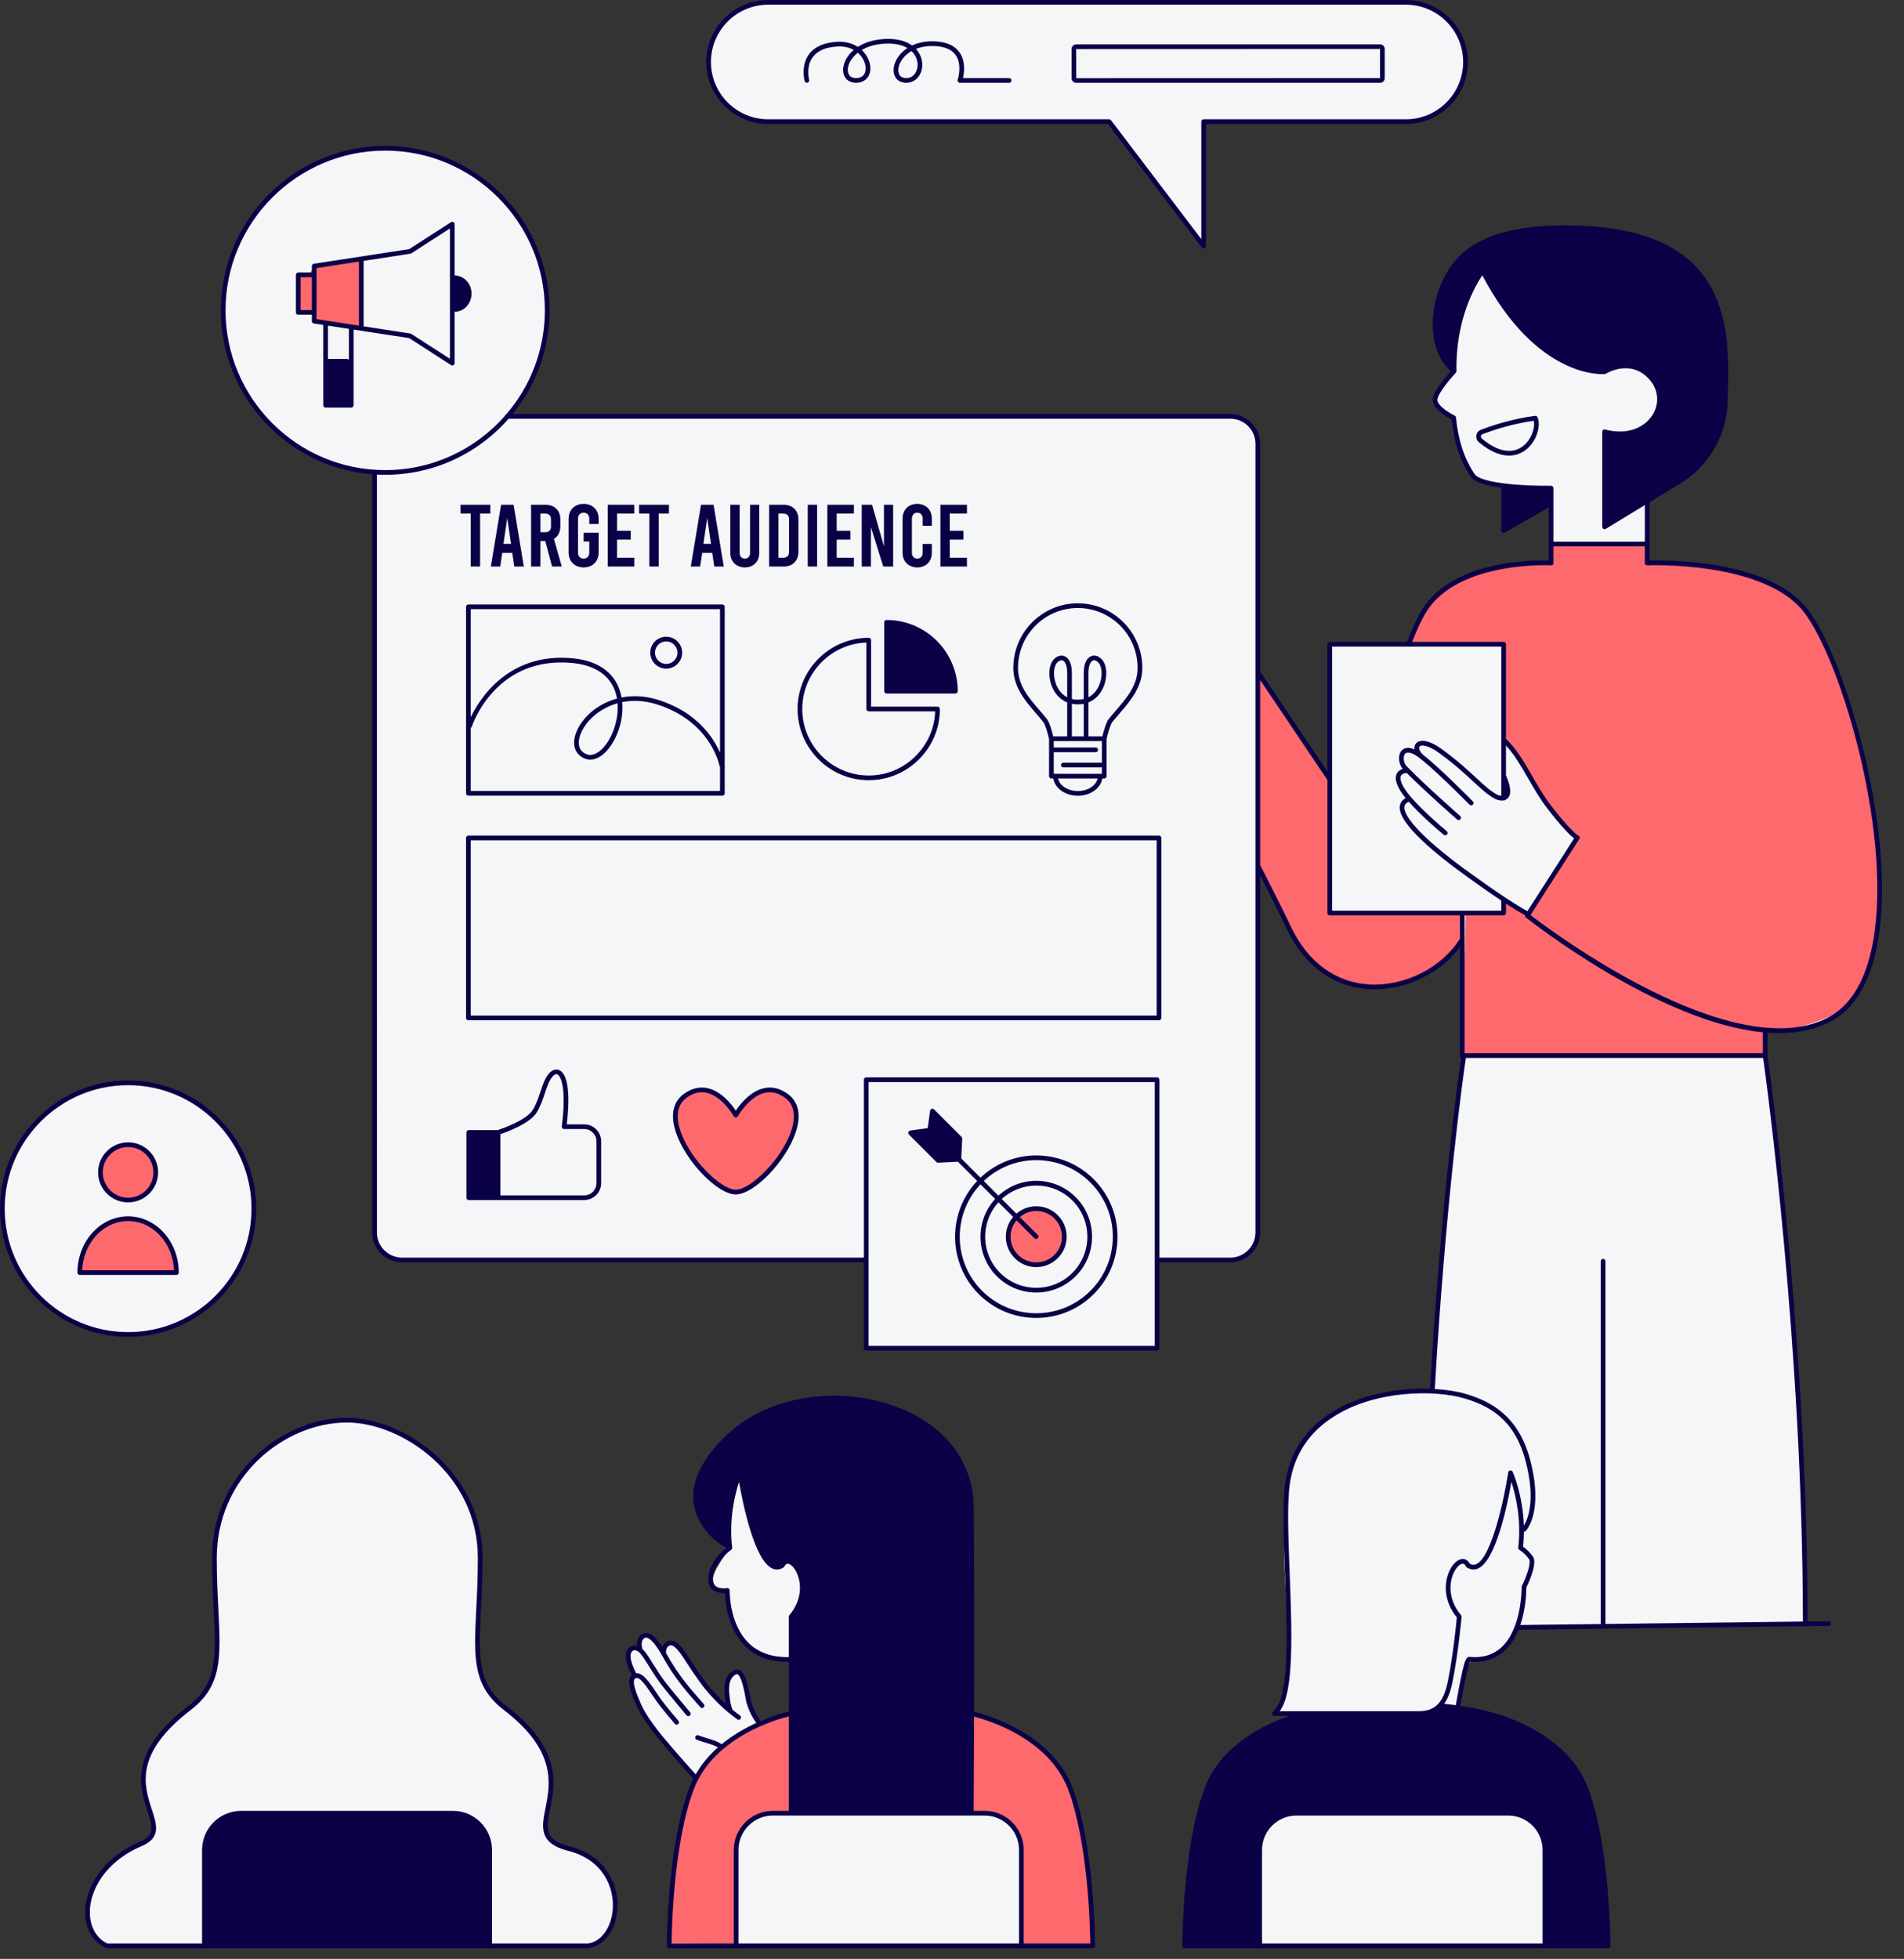 <?xml version="1.0" encoding="UTF-8"?>
<!DOCTYPE svg PUBLIC '-//W3C//DTD SVG 1.0//EN'
          'http://www.w3.org/TR/2001/REC-SVG-20010904/DTD/svg10.dtd'>
<svg height="417.2" preserveAspectRatio="xMidYMid meet" version="1.0" viewBox="0.0 0.0 405.7 417.2" width="405.7" xmlns="http://www.w3.org/2000/svg" xmlns:xlink="http://www.w3.org/1999/xlink" zoomAndPan="magnify"
><rect x="0.0" y="0.0" width="405.7" height="417.2" fill="#333333" stroke="none"/><g id="change1_1"
  ><path d="M399.967,198.232c-0.837,7.254-3.011,13.738-7.591,17.156 c-0.048,0.023-0.092,0.04-0.14,0.063c-0.86,0.714-1.77,1.362-2.788,1.864c-0.505,0.25-1.032,0.452-1.558,0.656 c-3.679,1.678-6.955,1.652-9.354,1.513c-0.056-0.001-0.111,0.001-0.167,0 c-1.513,0.063-2.248-0.113-2.248-0.113v5.446c0,0,8.533,59.137,8.533,120.833l-61.641,0.505 c0.008,0.216,0.013,0.362,0.013,0.362s-2.199,7.797-9.597,7.197c-2.299,3.299-2.699,9.797-2.699,9.797 s18.993,3.399,23.992,12.696c4.998,9.297,7.797,17.794,7.697,38.487h-89.969c0,0-0.4-14.995,3.299-29.79 c3.699-14.795,20.293-19.593,20.293-19.593l-3.599-0.6c0,0,2.599-4.099,2.099-15.395 c-0.5-11.296-1.899-22.892,0.1-34.388c1.974-11.35,14.127-19.029,30.569-18.736 c1.446-20.919,2.909-45.998,7.051-71.433l-0.666-24.125c0,0-5.998,8.797-15.595,7.864 c-9.597-0.933-17.061-17.861-17.061-17.861l4.334-24.765l0.074-14.48v-14.185h0.35l0.006-0.267l16.504,0.004 c0.199-1.135,1.33-6.079,6.094-10.239c1.215-1.143,2.647-2.18,4.342-2.98c0.063-0.033,0.125-0.066,0.189-0.097 c0.013-0.006,0.023-0.013,0.036-0.018c0.006-0.003,0.013-0.005,0.019-0.008c1.868-0.942,3.854-1.647,5.821-2.177 c-1.319,0.404-2.708,0.892-4.17,1.492c4.521-1.734,9.571-2.55,13.166-2.936c-2.505,0.166-5.721,0.562-8.996,1.444 c5.642-1.728,9.886-1.837,12.098-1.71c1.053-0.065,1.688-0.077,1.688-0.077v-2.463v-9.775l-10.11,5.198v-9.019 c-1.934-0.258-3.771-0.66-5.101-1.295c-0.703-0.296-1.236-0.642-1.509-1.052c-3.014-3.402-4.456-9.235-4.367-12.443 c-0.001-0.001-0.003-0.002-0.004-0.002c-0.666-0.354-2.176-1.228-3.027-2.255 c-0.515-0.541-0.781-1.064-0.593-1.567c0.305-1.944,4.057-5.926,4.057-5.926 c-6.436-5.351-4.634-17.884,1.341-24.015c5.096-5.229,14.924-7.3,28.28-6.286 c31.601,2.398,28.167,25.663,28.167,37.523c0,11.86-16.655,20.738-16.655,20.738v9.786v2.722 c0,0,4.244,0.097,9.639,0.745c4.254,0.417,9.319,1.268,13.916,2.968c1.279,0.458,2.478,0.969,3.546,1.545 c0.012,0.007,0.023,0.014,0.036,0.021c0.076,0.039,0.154,0.076,0.229,0.116c0.379,0.198,0.747,0.405,1.108,0.619 c0.148,0.088,0.29,0.181,0.435,0.272c0.149,0.093,0.302,0.183,0.447,0.279c0.021,0.014,0.041,0.031,0.061,0.045 c1.645,1.081,3.109,2.341,4.282,3.825c0.278,0.352,0.562,0.757,0.846,1.171c1.981,2.665,3.593,5.999,5.24,10.373 c1.611,3.995,3.163,8.606,4.541,13.562c0.02,0.063,0.038,0.119,0.058,0.182c1.695,5.349,3.029,11.744,3.877,18.331 C400.507,182.22,400.93,190.853,399.967,198.232z M262.148,268.344c3.239,0,5.865-2.626,5.865-5.865V94.537 c0-3.239-2.626-5.865-5.865-5.865H108.184c5.238-6.053,8.414-13.939,8.414-22.572 c0-19.066-15.456-34.521-34.521-34.521S47.556,47.035,47.556,66.1c0,18.303,14.247,33.271,32.255,34.439v161.94 c0,3.239,2.626,5.865,5.865,5.865h98.899v18.794h61.979v-18.794h0.1H262.148z M163.69,25.907h72.644l20.146,26.511 V25.907h43.081c6.987,0,12.703-5.717,12.703-12.704s-5.716-12.703-12.703-12.703H163.69 c-6.987,0-12.703,5.716-12.703,12.703S156.703,25.907,163.69,25.907z M207.217,365.41c0,0-0.3-21.642-0.3-28.19 s-5.085-16.006-11.683-23.603c-6.598-7.597-3.853-11.792-21.447-6.894c-17.594,4.898-25.2,9.304-25.2,14.052 c0,4.748,6.648,9.447,6.648,9.447s-3.599,4.498-3.399,6.548c0.2,2.049,3.249,2.299,3.249,2.299 s-0.15,2.549,1.2,7.148c3.449,8.097,12.296,7.497,12.296,7.497l0.2,11.596c0,0-2.496-0.779-7.812,1.763 l0.433-0.64c-0.089-0.128-0.165-0.255-0.247-0.382c-0.794-1.24-1.369-2.986-1.797-4.544 c-0.533-2.859-1.296-6.302-2.919-5.271c-0.068,0.043-0.112,0.1-0.174,0.146c-0.015,0.006-0.026,0.005-0.041,0.012 c-0.287,0.125-0.533,0.417-0.737,0.818c-0.5,0.785-0.639,1.721-0.632,2.586c-0.142,1.641,0.067,3.437,0.702,4.357 c-0.045-0.006-0.102-0.037-0.152-0.052l-2.065-1.744c0.558,0.549,1.153,1.094,1.782,1.633 c-0.648-0.344-1.568-1.206-2.571-2.299l0.789,0.666c-1.095-1.076-2.063-2.159-2.903-3.196 c0,0-1.735-2.201-4.045-5.826c-1.497-2.349-2.709-3.837-3.929-3.328c-1.103-0.05-1.414,1.541-1.414,1.541 s-0.887-1.942-2.378-2.89c-0.021-0.015-0.043-0.03-0.064-0.044c-0.136-0.083-0.278-0.147-0.424-0.21 c-0.05-0.019-0.1-0.045-0.149-0.059c-0.105-0.039-0.202-0.096-0.311-0.123c-2.064-0.516-1.708,2.958-1.708,2.958 s-0.242-0.951-1.45-0.214c-1.677,0.906-0.57,4.138,0.73,5.974c-0.668,0.28-0.912,0.965-0.559,2.438 c0.32,4.893,7.179,12.047,7.179,12.047l6.154,7.338c-5.954,12.775-5.279,35.53-5.279,35.53h13.995l0.866-0.022 v0.156h47.937l12.842,0.067c0,0,2.932,0,14.428,0c0.2-20.693-3.249-32.938-9.097-40.136 C217.913,367.16,207.217,365.41,207.217,365.41z M119.397,393.101c-1.2-1-3.699-0.9-2.899-6.298 c0.8-5.398,2.799-9.797-1.5-15.395c-4.298-5.598-12.896-9.797-13.195-18.893 c-0.3-9.097,1-16.794,0.6-22.192c-0.4-5.398-1.599-15.895-14.895-23.492 c-13.295-7.597-24.292-3.199-31.889,2.899s-10.496,14.995-9.997,26.991c0.5,11.996,2.599,19.693-4.698,26.091 c-7.297,6.398-11.596,11.296-9.997,19.093c1.599,7.797,3.299,7.797-0.4,10.496 c-3.699,2.699-11.596,5.398-11.496,15.095c0.1,9.697,8.297,6.698,8.297,6.698l16.228,0.196v0.038h60.779h21.659 c0,0,5.098-0.333,5.098-10.03C131.093,394.7,120.597,394.1,119.397,393.101z M54.091,257.414 c0-14.799-11.997-26.796-26.796-26.796S0.5,242.615,0.5,257.414c0,14.799,11.997,26.796,26.796,26.796 C42.095,284.21,54.091,272.213,54.091,257.414z" fill="#F5F6F7"
  /></g
  ><g id="change2_1"
  ><path d="M350.817,115.547l-20.143,0.35l-0.141,4c0,0-7.229-1.458-18.213,3.106 c-10.983,4.565-12.152,14.204-12.152,14.204h20.219c0,0,0,11.269,0,20.342c2.819,1.879,8.049,11.965,9.973,14.67 s5.744,6.176,5.744,6.176l-10.446,16.593l-5.272-3.832v3.496l-8.067-0.195l-0.741,30.363h64.541v-5.446 c0,0,5.12,1.234,16.254-3.983c13.37-9.98,6.247-46.075,5.169-51.251c-1.079-5.176-7.165-31.409-17.211-38.066 s-29.356-6.175-29.356-6.175L350.817,115.547z M311.58,194.455l-0.599,6.529c0,0-5.649,7.815-15.145,8.88 c-10.359,1.161-17.794-1.999-27.39-24.891c-0.146-0.289-0.288-0.565-0.433-0.852v-40.451l0.267-0.083 l15.072,22.925v27.943L311.58,194.455L311.58,194.455z M167.633,233.447c-6.055-4.542-10.849,4.037-10.849,4.037 s-4.794-8.578-10.849-4.037c-6.887,5.165,5.551,20.437,10.849,20.437 C162.083,253.884,174.521,238.613,167.633,233.447z M220.801,257.011c-1.633,0-3.266,0.621-4.509,1.865 c-2.486,2.486-2.486,6.532,0,9.018c1.205,1.204,2.806,1.868,4.509,1.868c1.703,0,3.304-0.663,4.508-1.868 c1.205-1.205,1.868-2.806,1.868-4.509c0-1.704-0.663-3.305-1.867-4.51 C224.068,257.632,222.435,257.011,220.801,257.011z M21.402,249.688c0-3.255,2.639-5.894,5.894-5.894 s5.894,2.639,5.894,5.894s-2.639,5.894-5.894,5.894S21.402,252.943,21.402,249.688z M17.003,271.034 c0-6.342,4.608-11.484,10.293-11.484s10.293,5.141,10.293,11.484H17.003z M77.145,54.951v15.062L67.015,68.013 l-0.267-1.599l-3.066-0.133l0.267-7.997h1.866l1.599-1.866L77.145,54.951z M69.415,77.21h4.932v8.53h-4.932V77.21 z M168.38,364.91l0.642,21.181c0,0-10.128-0.596-11.915,5.447c-0.866,2.266-0.323,22.489-0.323,22.489l-13.995-0.133 c0,0,0.533-10.996,1.466-19.727S147.521,370.042,168.38,364.91z M231.159,394.167 c0.933,8.73,1.7,20.326,1.7,20.326l-15.07-0.061c0,0,0.305-17.32,0.042-19.732 c-0.382-3.502-1.632-5.894-3.701-7.247c-2.944-1.925-7.495-1.277-7.495-1.277l0.4-21.266 C227.893,370.042,230.226,385.437,231.159,394.167z" fill="#FE696E"
  /></g
  ><g id="change3_1"
  ><path d="M385.069,129.631c-8.271-10.459-29.875-10.351-33.593-10.252v-12.38 c0-0.01-0.005-0.019-0.006-0.029l6.501-3.95c5.899-3.585,9.697-9.838,10.16-16.759 c0-0.995,0.024-2.071,0.05-3.208c0.275-12.186,0.735-32.581-28.678-34.813c-13.645-1.038-23.564,1.19-28.677,6.436 c-3.642,3.737-5.806,9.756-5.514,15.334c0.2,3.83,1.518,6.952,3.815,9.068 c-0.992,1.094-3.563,4.07-3.836,5.81c-0.315,2.015,2.959,3.87,3.978,4.394c0.498,4.844,1.838,8.846,4.092,12.227 c0.82,1.23,3.507,1.946,6.526,2.365v9.123c0,0.178,0.095,0.343,0.249,0.433c0.078,0.045,0.164,0.067,0.251,0.067 c0.086,0,0.172-0.022,0.249-0.066l9.36-5.369v7.685c-0.009,0.038-0.023,0.075-0.023,0.116s0.014,0.078,0.023,0.116 v3.396c-3.349-0.096-20.308-0.054-26.859,10.298c-1.059,1.674-2.174,4.044-3.313,7.034H283.351 c-0.276,0-0.5,0.224-0.5,0.5v27.133l-14.157-21.033c-0.045-0.067-0.114-0.102-0.182-0.14V94.537 c0-3.51-2.856-6.365-6.364-6.365H109.242c4.907-6.028,7.856-13.711,7.856-22.072 c0-19.311-15.71-35.021-35.022-35.021c-19.311,0-35.021,15.71-35.021,35.021c0,18.379,14.234,33.486,32.255,34.902 v161.477c0,3.509,2.855,6.364,6.365,6.364h98.399v18.294c0,0.276,0.224,0.5,0.5,0.5h61.978c0.276,0,0.5-0.224,0.5-0.5 v-18.294h15.095c3.509,0,6.364-2.856,6.364-6.364v-76.043c2.211,4.316,4.13,8.171,5.714,11.481 c3.759,7.853,10.031,12.383,17.662,12.757c0.334,0.017,0.669,0.024,1.005,0.024c7.031,0,14.177-3.565,18.188-9.008 v23.127c0,0.188,0.107,0.345,0.26,0.43c-0.566,3.848-4.274,30.056-6.618,70.523 c-6.563-0.22-14.768,1.052-21.139,5.133c-5.54,3.549-8.815,8.579-9.735,14.952 c-0.621,4.306-0.344,11.546-0.05,19.211c0.467,12.188,0.996,26.004-2.201,29.083 c-0.087,0.084-0.131,0.193-0.143,0.304c-0.248,0.029-0.444,0.232-0.444,0.489c0,0.276,0.224,0.5,0.5,0.5h3.241 c-5.053,1.733-14.508,6.094-18.003,15.216c-4.775,12.472-4.831,33.556-4.831,33.768c0,0.276,0.224,0.5,0.5,0.5 h15.994h0.267h57.713h2.8h13.462c0.276,0,0.5-0.224,0.5-0.5c0-0.212-0.056-21.296-4.832-33.768 c-4.84-12.638-21.127-16.139-21.267-16.167c-2.05-0.533-4.136-0.913-5.871-1.177l0.062-0.347 c0.596-3.278,1.482-8.159,1.993-9.075c2.938,0.249,5.426-0.527,7.367-2.32c1.336-1.233,2.28-2.822,2.956-4.473 l66.08-0.817c0.276-0.004,0.497-0.231,0.494-0.506c-0.005-0.277-0.223-0.494-0.506-0.494l-4.477,0.055 c-0.029-60.454-8.324-119.094-8.533-120.558v-4.843c0.811,0.057,1.616,0.093,2.409,0.093 c3.822-0.001,7.43-0.681,10.639-2.267c4.95-2.446,8.328-7.544,10.041-15.152 C404.933,179.413,393.241,139.967,385.069,129.631z M314.194,100.955c-2.203-3.304-3.497-7.244-3.955-12.043 c-0.017-0.174-0.124-0.327-0.281-0.403c-1.517-0.731-3.856-2.318-3.677-3.465c0.23-1.468,2.911-4.582,3.926-5.659 c0.088-0.092,0.141-0.217,0.138-0.354c-0.225-11.011,4.056-18.266,5.504-20.396 c11.622,22.024,25.513,21.085,26.099,21.031c0.078-0.007,0.152-0.031,0.219-0.072 c0.227-0.14,5.57-3.345,9.525,1.51c1.73,2.123,1.883,5,0.39,7.327c-1.506,2.345-4.935,4.38-10.051,3.052 c-0.151-0.04-0.31-0.007-0.432,0.088c-0.123,0.095-0.194,0.241-0.194,0.396v20.233 c0,0.181,0.098,0.347,0.255,0.435c0.157,0.089,0.35,0.085,0.505-0.008l8.312-5.051v7.789h-19.479v-11.41 c0-0.134-0.054-0.262-0.148-0.356c-0.094-0.092-0.22-0.144-0.352-0.144c-0.002,0-0.004,0-0.007,0 C324.651,103.534,315.509,102.928,314.194,100.955z M283.851,137.707h36.037v31.776 c-0.3-0.018-0.617-0.111-0.844-0.228c-1.416-0.732-2.68-1.901-4.429-3.519c-1.795-1.661-4.027-3.727-7.348-6.155 c-3.109-2.275-4.97-2.047-5.618-1.162c-0.228,0.311-0.315,0.726-0.24,1.19 c-1.538-0.682-2.368-0.186-2.765,0.259c-0.83,0.932-0.684,2.811,0.265,3.896 c-0.432,0.128-0.942,0.387-1.248,0.919c-0.479,0.832-0.283,2.013,0.584,3.51c0.316,0.545,0.758,1.147,1.267,1.771 c-0.944,0.532-1.211,1.277-1.257,1.826c-0.304,3.648,7.822,10.267,14.692,15.178 c2.37,1.694,4.697,3.339,6.939,4.83v2.159h-36.037L283.851,137.707L283.851,137.707z M325.45,194.07 c-1.504-0.848-3.08-1.832-4.707-2.907c-0.047-0.047-0.103-0.084-0.165-0.109c-2.271-1.506-4.636-3.177-7.046-4.9 c-9.142-6.533-14.479-11.872-14.278-14.281c0.025-0.306,0.144-0.753,0.875-1.11 c0.015-0.007,0.024-0.021,0.038-0.029c2.867,3.258,7.23,6.866,7.464,7.059c0.093,0.077,0.205,0.114,0.317,0.114 c0.144,0,0.287-0.062,0.386-0.182c0.176-0.213,0.145-0.528-0.068-0.704c-0.071-0.059-7.19-5.94-9.153-9.328 c-0.654-1.129-0.862-2.019-0.585-2.506c0.304-0.533,1.15-0.548,1.156-0.548c0.022,0,0.04-0.01,0.061-0.012 c4.465,4.453,10.664,9.851,10.73,9.908c0.095,0.082,0.212,0.123,0.328,0.123c0.14,0,0.278-0.058,0.377-0.172 c0.182-0.208,0.159-0.524-0.049-0.706c-0.069-0.06-6.953-6.053-11.409-10.594 c-0.659-0.672-0.834-2.084-0.328-2.652c0.488-0.549,1.649-0.204,3.107,0.923c0.178,0.171,0.377,0.341,0.603,0.507 c0.023,0.017,0.05,0.022,0.074,0.035c3.734,3.069,9.874,9.307,9.94,9.374c0.194,0.198,0.511,0.198,0.707,0.006 c0.197-0.193,0.199-0.51,0.006-0.707c-0.284-0.289-6.976-7.088-10.654-9.957 c-0.779-0.754-0.917-1.433-0.719-1.703c0.338-0.462,1.871-0.342,4.223,1.377c3.272,2.395,5.482,4.439,7.258,6.082 c1.739,1.609,3.113,2.88,4.649,3.674c0.335,0.173,0.863,0.352,1.403,0.352c0.1,0,0.2-0.008,0.3-0.021 c0.033,0.007,0.064,0.02,0.099,0.02c0.139,0,0.264-0.056,0.354-0.147c0.168-0.07,0.33-0.161,0.475-0.296 c0.855-0.794,0.758-2.379-0.297-4.845c-0.008-0.018-0.023-0.03-0.032-0.047v-6.396 c1.825,1.98,3.254,4.458,4.755,7.064c1.185,2.058,2.411,4.185,3.883,6.123c3.304,4.352,5.163,6.046,5.874,6.615 L325.45,194.07z M48.056,66.1c0-18.759,15.262-34.021,34.021-34.021s34.022,15.262,34.022,34.021 c0,8.433-3.091,16.154-8.191,22.105c-0.164,0.057-0.282,0.195-0.319,0.368c-6.239,7.074-15.36,11.549-25.511,11.549 C63.317,100.122,48.056,84.859,48.056,66.1z M246.053,286.638h-60.978V230.457h60.978V286.638z M267.512,262.479 c0,2.958-2.406,5.364-5.364,5.364h-15.095V229.957c0-0.276-0.224-0.5-0.5-0.5h-61.978c-0.276,0-0.5,0.224-0.5,0.5v37.887 H85.676c-2.958,0-5.365-2.406-5.365-5.364V101.077c0.585,0.029,1.173,0.045,1.766,0.045 c10.479,0,19.891-4.632,26.314-11.949H262.148c2.958,0,5.364,2.407,5.364,5.365L267.512,262.479L267.512,262.479z M291.937,209.676c-7.247-0.354-13.217-4.684-16.809-12.19c-1.798-3.754-4.023-8.208-6.616-13.236v-39.421 l14.339,21.303v28.323c0,0.276,0.224,0.5,0.5,0.5h27.73v4.957C307.309,206.033,299.449,210.033,291.937,209.676z M274.798,335.029c-0.292-7.619-0.568-14.815,0.041-19.03c0.876-6.072,4-10.868,9.284-14.253 c8.977-5.748,21.698-5.76,27.865-3.933c5.112,1.515,10.661,4.273,13.054,13.244 c2.273,8.521,0.452,12.597-0.347,13.865c-0.207-6.489-2.268-11.222-2.375-11.464 c-0.09-0.202-0.295-0.322-0.523-0.292c-0.221,0.029-0.395,0.2-0.428,0.42 c-0.745,4.924-3.424,18.035-6.828,19.555c-0.454,0.202-0.888,0.172-1.357-0.102 c-0.46-0.87-1.126-1.006-1.494-1.007c-0.001,0-0.003,0-0.004,0c-1.027,0-2.116,0.966-2.844,2.522 c-1.151,2.464-1.329,6.346,1.575,9.924c-0.12,1.276-0.809,8.276-1.94,13.733 c-0.919,4.428-2.698,6.233-6.143,6.233h-29.666C275.772,360.468,275.278,347.546,274.798,335.029z M326.392,413.927 h-57.48V393.999c0-4.041,3.288-7.329,7.33-7.329h45.119c4.042,0,7.33,3.288,7.33,7.329v19.928L326.392,413.927 L326.392,413.927z M319.927,350.841c-1.767,1.628-4.054,2.31-6.79,2.039c-0.909-0.099-1.31,1.292-2.874,9.91 l-0.07,0.381c-1.068-0.147-1.929-0.243-2.476-0.298c0.777-1.105,1.347-2.579,1.738-4.46 c1.256-6.055,1.97-13.972,1.977-14.052c0.012-0.132-0.029-0.264-0.115-0.365 c-2.74-3.263-2.607-6.798-1.568-9.02c0.625-1.337,1.441-1.945,1.938-1.945h0.001c0.264,0,0.485,0.19,0.658,0.565 c0.039,0.085,0.102,0.157,0.18,0.209c0.788,0.519,1.626,0.606,2.424,0.248c3.801-1.696,6.249-13.587,7.1-18.438 c0.856,2.634,2.182,7.95,1.451,13.979c-0.024,0.197,0.071,0.391,0.242,0.491 c1.026,0.605,2.011,1.841,2.116,2.077c0.38,1.015-0.767,3.973-1.579,5.599c-0.036,0.072-0.055,0.152-0.053,0.233 C324.228,338.083,324.345,346.766,319.927,350.841z M342.03,345.872c0.034-0.067,0.057-0.141,0.057-0.222v-77.04 c0-0.276-0.224-0.5-0.5-0.5s-0.5,0.224-0.5,0.5v77.04c0,0.085,0.027,0.162,0.065,0.232l-17.212,0.213 c1.235-3.611,1.291-7.253,1.287-7.995c0.397-0.81,2.188-4.631,1.566-6.288c-0.165-0.44-1.193-1.68-2.265-2.409 c0.121-1.091,0.178-2.155,0.186-3.182c0.133,0.003,0.266-0.044,0.367-0.146c0.161-0.163,3.904-4.113,0.928-15.275 c-2.535-9.504-8.673-12.444-13.737-13.945c-1.744-0.517-4.008-0.882-6.551-1.03 c2.358-40.687,6.094-66.942,6.62-70.507h63.346c0.761,5.441,8.441,61.901,8.467,120.034L342.03,345.872z M375.622,224.317h-63.541v-29.362h8.308c0.276,0,0.5-0.224,0.5-0.5v-1.998c1.398,0.91,2.755,1.741,4.064,2.48 c-0.024,0.171,0.037,0.349,0.18,0.462c1.4,1.107,28.525,22.336,50.489,24.448V224.317z M398.735,202.392 c-1.644,7.3-4.843,12.17-9.509,14.476c-20.432,10.1-58.986-18.803-63.115-21.975l10.415-16.228 c0.149-0.232,0.082-0.541-0.15-0.691c-0.063-0.041-0.132-0.062-0.202-0.072c-0.424-0.317-2.263-1.828-5.851-6.555 c-1.434-1.888-2.644-3.987-3.812-6.018c-1.722-2.988-3.354-5.809-5.622-7.986v-20.136c0-0.276-0.224-0.5-0.5-0.5 h-19.492c1.067-2.758,2.105-4.947,3.087-6.498c6.814-10.768,26.325-9.825,26.523-9.813 c0.284,0.024,0.512-0.196,0.526-0.472c0.004-0.074-0.01-0.143-0.035-0.208v-3.352h19.479v3.533 c0,0.004,0.002,0.008,0.003,0.012c0,0.003-0.002,0.006-0.002,0.01c0.011,0.253,0.174,0.451,0.452,0.468 c0.016,0.002,0.031,0.01,0.048,0.01c0.004,0,0.007-0.002,0.01-0.002c0.004-0,0.008,0.002,0.012,0.002 c0.243-0.01,24.732-0.961,33.285,9.855C392.357,140.461,403.9,179.447,398.735,202.392z M327.086,88.567 c-4.879,0.617-9.327,2.12-11.544,2.961c-0.515,0.195-0.877,0.638-0.969,1.184 c-0.094,0.556,0.108,1.103,0.539,1.464c2.586,2.166,4.732,2.858,6.422,2.858c1.601,0,2.79-0.622,3.551-1.202 c2.385-1.817,3.312-5.243,2.519-6.979C327.513,88.656,327.3,88.542,327.086,88.567z M324.479,95.039 c-2.29,1.743-5.389,1.166-8.724-1.628c-0.156-0.131-0.23-0.33-0.195-0.531c0.016-0.092,0.079-0.318,0.338-0.416 c2.113-0.802,6.293-2.217,10.91-2.851C327.127,90.976,326.392,93.581,324.479,95.039z M163.69,26.407h72.395 l19.996,26.314c0.097,0.127,0.245,0.197,0.398,0.197c0.054,0,0.107-0.008,0.159-0.026 c0.204-0.068,0.341-0.259,0.341-0.474V26.407h42.581c7.28,0,13.203-5.923,13.203-13.203S306.841,0,299.561,0 H163.69c-7.28,0-13.204,5.923-13.204,13.204S156.41,26.407,163.69,26.407z M163.69,1H299.561 c6.729,0,12.203,5.475,12.203,12.204s-5.475,12.203-12.203,12.203H256.48c-0.276,0-0.5,0.224-0.5,0.5V50.934 l-19.248-25.33c-0.095-0.124-0.242-0.197-0.398-0.197H163.69c-6.729,0-12.204-5.474-12.204-12.203S156.961,1,163.69,1 z M172.034,17.62c0.27-0.06,0.44-0.327,0.38-0.597c-0.2-0.896-0.519-3.169,0.811-4.918 c1.018-1.337,2.792-2.079,5.272-2.205c1.464-0.071,2.583,0.266,3.413,0.733c-0.7,0.592-1.268,1.284-1.677,2.062 c-0.727,1.384-0.785,2.8-0.154,3.788c0.505,0.793,1.387,1.194,2.496,1.147c1.165-0.057,2.066-0.595,2.538-1.514 c0.608-1.185,0.404-2.876-0.519-4.306c-0.279-0.432-0.604-0.82-0.968-1.161c1.177-0.698,2.837-1.274,5.141-1.356 c2.142-0.08,3.598,0.361,4.578,0.938c-0.822,0.533-1.516,1.205-2.044,2.002c-0.935,1.411-1.157,2.975-0.58,4.083 c0.428,0.823,1.244,1.292,2.296,1.319c0.031,0.001,0.062,0.001,0.093,0.001c1.191,0,2.224-0.603,2.845-1.664 c0.802-1.372,0.751-3.211-0.13-4.686c-0.157-0.262-0.37-0.563-0.656-0.871c1.27-0.501,2.769-0.712,4.389-0.582 c1.977,0.157,3.37,0.826,4.139,1.99c1.376,2.08,0.381,5.123,0.371,5.153c-0.051,0.152-0.025,0.32,0.068,0.451 c0.094,0.13,0.245,0.208,0.406,0.208h10.479c0.276,0,0.5-0.224,0.5-0.5s-0.224-0.5-0.5-0.5h-9.826 c0.256-1.133,0.569-3.496-0.659-5.359c-0.948-1.437-2.596-2.258-4.898-2.441c-1.969-0.156-3.79,0.148-5.299,0.848 c-1.123-0.812-2.891-1.493-5.606-1.39c-2.317,0.082-4.369,0.683-5.947,1.695c-1.201-0.785-2.696-1.17-4.339-1.087 c-2.788,0.141-4.812,1.015-6.017,2.598c-1.585,2.082-1.222,4.707-0.993,5.74 C171.498,17.51,171.771,17.679,172.034,17.62z M194.967,11.799c0.697,1.167,0.746,2.607,0.125,3.669 c-0.454,0.776-1.199,1.195-2.048,1.168c-0.683-0.018-1.179-0.288-1.435-0.781 c-0.403-0.774-0.196-1.978,0.526-3.069c0.518-0.782,1.226-1.425,2.078-1.912 C194.561,11.197,194.802,11.523,194.967,11.799z M182.772,11.236c0.481,0.413,0.799,0.832,0.983,1.117 c0.734,1.136,0.918,2.434,0.47,3.307c-0.307,0.596-0.893,0.933-1.697,0.972c-0.735,0.037-1.295-0.2-1.605-0.685 c-0.429-0.671-0.353-1.738,0.196-2.785C181.322,12.776,181.812,11.996,182.772,11.236z M229.308,17.637h64.768 c0.54,0,0.98-0.44,0.98-0.98V10.436c0-0.54-0.44-0.98-0.98-0.98h-64.768c-0.54,0-0.98,0.44-0.98,0.98 v6.221C228.329,17.197,228.768,17.637,229.308,17.637z M294.055,10.436v6.201l-64.727,0.021l-0.021-6.201 L294.055,10.436z M87.194,72.01L96.101,77.75c0.083,0.053,0.177,0.08,0.271,0.08c0.082,0,0.165-0.02,0.239-0.061 c0.161-0.087,0.261-0.256,0.261-0.439V66.4c1.984-0,3.599-1.734,3.599-3.866s-1.615-3.865-3.599-3.865 V47.74c0-0.183-0.1-0.352-0.261-0.439c-0.161-0.088-0.356-0.08-0.51,0.019L87.194,53.06L66.873,56.176 c-0.244,0.037-0.424,0.247-0.424,0.494v1.366h-2.899c-0.276,0-0.5,0.224-0.5,0.5v7.998c0,0.276,0.224,0.5,0.5,0.5 h2.899v1.366c0,0.247,0.18,0.457,0.424,0.494l2.008,0.308v17.105c0,0.276,0.224,0.5,0.5,0.5h5.465 c0.276,0,0.5-0.224,0.5-0.5V70.193L87.194,72.01z M87.451,54.032c0.07-0.011,0.136-0.036,0.195-0.074l8.226-5.302 v10.567v6.622v10.567l-8.226-5.301c-0.059-0.038-0.126-0.063-0.195-0.074l-9.972-1.529V55.562L87.451,54.032z M64.05,66.034v-6.998h2.399v6.998H64.05z M67.449,66.698c0.018-0.052,0.033-0.106,0.033-0.165 s-0.015-0.113-0.033-0.165v-7.668c0.018-0.052,0.033-0.106,0.033-0.165s-0.015-0.113-0.033-0.165v-1.272 l9.03-1.385V69.355l-9.03-1.385V66.698z M74.346,70.04v6.619c-0.091-0.127-0.232-0.215-0.4-0.215h-4.065v-7.088 M121.32,393.216c-5.418-1.375-4.928-3.827-4.118-7.891c1.085-5.439,2.57-12.888-9.251-21.944 c-6.265-4.801-5.986-10.365-5.481-20.468c0.162-3.229,0.345-6.892,0.345-11.125 c0-18.477-16.814-29.823-28.87-29.823c-13.888,0-28.757,11.983-28.757,29.823c0,4.233,0.183,7.894,0.345,11.124 c0.505,10.104,0.784,15.668-5.481,20.469c-12.754,9.771-10.287,17.304-8.654,22.287 c1.059,3.232,1.698,5.184-1.567,6.573c-8.52,3.625-11.623,10.264-11.693,14.847c-0.054,3.579,1.597,6.492,4.415,7.793 c0.065,0.03,0.137,0.046,0.209,0.046h20.793h60.779c0.02,0,0.037-0.009,0.056-0.011 c0.019,0.002,0.036,0.011,0.056,0.011l20.855-0.004c3.407-0.421,5.985-3.867,6.269-8.379 C131.877,401.674,129.376,395.26,121.32,393.216z M130.574,406.481c-0.253,4.024-2.471,7.088-5.332,7.445h-20.405 V393.999c0-4.593-3.737-8.329-8.33-8.329H51.387c-4.593,0-8.33,3.736-8.33,8.329v19.928H22.876 c-2.389-1.153-3.783-3.694-3.736-6.824c0.065-4.283,3.006-10.504,11.085-13.941 c4.109-1.749,3.19-4.555,2.126-7.804c-1.637-4.998-3.879-11.842,8.312-21.184 c6.682-5.119,6.377-11.214,5.871-21.311c-0.161-3.218-0.344-6.866-0.344-11.074 c0-17.241,14.352-28.823,27.757-28.823c11.637,0,27.87,10.966,27.87,28.823c0,4.209-0.183,7.856-0.344,11.075 c-0.506,10.097-0.811,16.191,5.871,21.311c11.327,8.679,9.912,15.775,8.878,20.956 c-0.797,3.996-1.485,7.447,4.853,9.055C128.537,396.079,130.856,401.992,130.574,406.481z M207.56,364.571 c0.039-13.764,0.048-31.339-0.093-43.717c-0.103-9.145-5.616-16.694-15.123-20.712 c-12.722-5.377-28.468-3.095-37.437,5.427c-5.351,5.083-7.737,10.004-7.094,14.624 c0.734,5.267,5.152,8.484,6.83,9.53c-2.665,2.193-4.173,5.258-3.608,7.519c0.435,1.745,2.212,2.104,3.452,2.037 c0.044,1.83,0.498,7.554,4.286,11.312c2.314,2.296,5.46,3.418,9.308,3.332v10.594 c-0.573,0.131-3.078,0.748-6.233,2.122c0.071-0.156,0.069-0.342-0.037-0.493 c-1.315-1.879-1.797-3.842-1.798-3.842l-0.04-0.218c-0.604-3.299-1.168-5.867-2.453-6.428 c-0.298-0.131-0.776-0.21-1.351,0.155c-2.151,1.366-1.87,4.04-1.719,5.476l0.034,0.341 c0.044,0.479,0.115,0.911,0.196,1.292c-1.356-1.234-2.651-2.584-3.853-4.07c-0.017-0.021-1.749-2.227-4.016-5.785 c-1.437-2.255-2.861-4.217-4.543-3.522c-0.61,0.254-0.954,0.708-1.146,1.196c-1.108-1.708-2.1-2.668-3.008-2.899 c-0.48-0.12-0.951-0.047-1.363,0.214c-0.948,0.603-1.073,1.671-1.005,2.484c-0.368-0.099-0.735-0.099-1.082,0.02 c-0.791,0.271-1.296,1.067-1.318,2.078c-0.03,1.413,0.868,3.32,1.294,4.144 c-0.186,0.164-0.341,0.355-0.435,0.598c-0.414,1.06,0.06,2.892,1.635,6.324 c0.789,1.717,2.179,3.654,3.435,5.323c1.422,1.888,7.237,8.514,8.465,9.801c-0.297,0.59-0.577,1.195-0.82,1.83 c-4.776,12.472-4.832,33.556-4.832,33.768c0,0.276,0.224,0.5,0.5,0.5h14.262h2h57.713h1.066h15.194 c0.276,0,0.5-0.224,0.5-0.5c0-0.212-0.056-21.296-4.831-33.768C224.049,369.055,209.964,365.157,207.56,364.571z M159.481,349.885c-4.154-4.117-3.998-11.08-3.996-11.15c0.004-0.15-0.06-0.295-0.174-0.393 c-0.091-0.079-0.208-0.122-0.327-0.122c-0.029,0-0.059,0.003-0.087,0.008c-0.102,0.017-2.479,0.421-2.892-1.228 c-0.503-2.012,1.134-4.994,3.808-6.939c0.003-0.002,0.004-0.007,0.007-0.009c0.056-0.043,0.106-0.096,0.141-0.163 c0.003-0.006,0.003-0.013,0.006-0.02c0.009-0.018,0.01-0.037,0.017-0.057c0.02-0.059,0.029-0.118,0.026-0.178 c-0.001-0.013,0.007-0.025,0.005-0.038c-0.731-6.03,0.596-11.347,1.451-13.979 c0.851,4.85,3.299,16.741,7.1,18.438c0.797,0.357,1.635,0.271,2.423-0.248c0.078-0.052,0.14-0.123,0.18-0.208 c0.173-0.376,0.395-0.566,0.658-0.566c0.001,0,0.001,0,0.002,0c0.496,0,1.313,0.608,1.938,1.945 c1.038,2.222,1.171,5.757-1.568,9.02c-0.076,0.09-0.117,0.204-0.117,0.321v8.605 C164.495,352.996,161.599,351.983,159.481,349.885z M140.075,368.426c-1.224-1.626-2.576-3.509-3.325-5.14 c-1.373-2.991-1.901-4.805-1.613-5.543c0.064-0.164,0.169-0.266,0.35-0.342c0.854-0.356,2.357,1.886,3.566,3.687 l0.583,0.863c1.244,1.821,4.046,5.056,4.165,5.192c0.181,0.209,0.497,0.231,0.706,0.051 c0.208-0.182,0.231-0.497,0.05-0.705c-0.029-0.033-2.883-3.329-4.094-5.103l-0.579-0.856 c-1.541-2.295-2.894-4.298-4.329-4.159c-0.458-0.876-1.23-2.597-1.206-3.711c0.012-0.58,0.258-1.022,0.642-1.153 c0.454-0.157,1.044,0.14,1.573,0.793c0.541,0.669,1.103,1.573,1.754,2.622c0.805,1.296,1.718,2.766,2.854,4.205 c1.236,1.565,5.069,6.151,5.107,6.197c0.099,0.119,0.241,0.18,0.384,0.18c0.113,0,0.227-0.038,0.32-0.116 c0.212-0.178,0.24-0.492,0.063-0.704c-0.039-0.047-3.863-4.621-5.09-6.176c-1.102-1.395-1.998-2.84-2.79-4.114 c-0.668-1.076-1.246-2.006-1.826-2.723c-0.149-0.184-0.306-0.341-0.466-0.484 c-0.111-0.401-0.414-1.759,0.416-2.287c0.181-0.114,0.365-0.142,0.579-0.089c0.566,0.144,1.56,0.914,3.099,3.603 c0,0.002,0,0.003,0.001,0.005c0.021,0.105,0.079,0.189,0.151,0.257c0.022,0.039,0.041,0.068,0.062,0.108 c2.56,4.626,5.099,7.494,8.038,10.813c0.099,0.112,0.236,0.169,0.374,0.169c0.118,0,0.236-0.041,0.332-0.126 c0.206-0.183,0.226-0.499,0.043-0.705c-2.901-3.276-5.406-6.106-7.912-10.636c-0.043-0.077-0.084-0.143-0.126-0.218 c-0.037-0.355-0.058-1.287,0.724-1.613c0.914-0.378,2.133,1.281,3.314,3.136c2.297,3.604,4.057,5.845,4.079,5.872 c1.627,2.01,3.404,3.802,5.297,5.356c0.016,0.016,0.034,0.027,0.052,0.04c0.557,0.456,1.121,0.897,1.698,1.31 c0.088,0.064,0.19,0.094,0.29,0.094c0.156,0,0.31-0.072,0.407-0.209c0.161-0.225,0.109-0.537-0.116-0.697 c-0.538-0.386-1.064-0.799-1.585-1.223c-0.127-0.303-0.486-1.256-0.609-2.609l-0.036-0.353 c-0.138-1.307-0.367-3.493,1.26-4.527c0.247-0.155,0.365-0.103,0.414-0.083c0.899,0.393,1.506,3.71,1.869,5.691 l0.045,0.244c0.021,0.087,0.526,2.165,1.957,4.21c0.068,0.097,0.167,0.149,0.273,0.18 c-2.365,1.074-5.026,2.563-7.48,4.571c-0.855-0.568-1.823-0.875-2.937-1.21 c-0.643-0.194-1.307-0.395-2.034-0.671c-0.259-0.095-0.547,0.032-0.645,0.29c-0.098,0.259,0.032,0.547,0.29,0.645 c0.76,0.288,1.472,0.503,2.101,0.692c0.96,0.29,1.749,0.539,2.428,0.931c-1.809,1.599-3.461,3.504-4.747,5.751 C146.706,376.248,141.417,370.209,140.075,368.426z M147.855,381.017c4.27-11.15,17.937-14.914,20.226-15.473 v20.126h-3.4c-4.593,0-8.33,3.736-8.33,8.329v19.928h-13.257C143.134,410.666,143.552,392.251,147.855,381.017z M209.8,386.67c4.042,0,7.33,3.288,7.33,7.329v19.928h-0.566h-57.713h-1.5V393.999 c0-4.041,3.288-7.329,7.33-7.329 M218.13,413.927V393.999c0-4.593-3.737-8.329-8.33-8.329h-2.332 c0.009-1.451,0.057-9.54,0.088-20.07c2.841,0.724,15.854,4.586,20.003,15.416 c4.302,11.234,4.72,29.649,4.761,32.91H218.13z M100.304,120.661h1.993v-11.279h2.181v-1.88h-6.354v1.88h2.181 L100.304,120.661L100.304,120.661z M107.013,117.747h2.144l0.432,2.914h2.03l-2.181-13.159h-2.669l-2.181,13.159 h1.993L107.013,117.747z M108.085,110.322l0.808,5.508h-1.616L108.085,110.322z M115.151,115.228h1.034l1.447,5.433 h2.068l-1.673-5.884c0.865-0.526,1.373-1.467,1.373-2.688v-1.447c0-1.899-1.222-3.14-3.121-3.14h-3.121v13.159 h1.993v-5.433H115.151z M115.151,109.382h1.034c0.77,0,1.222,0.451,1.222,1.222v1.523 c0,0.771-0.451,1.222-1.222,1.222h-1.034V109.382z M124.36,120.849c1.918,0,3.196-1.278,3.196-3.177v-4.211h-3.196 v1.88h1.203v2.331c0,0.827-0.47,1.297-1.203,1.297c-0.733,0-1.203-0.47-1.203-1.297v-7.181 c0-0.827,0.47-1.297,1.203-1.297c0.733,0,1.203,0.47,1.203,1.297v1.109h1.993v-1.109 c0-1.899-1.278-3.177-3.196-3.177c-1.917,0-3.195,1.278-3.195,3.177v7.181 C121.165,119.571,122.443,120.849,124.36,120.849z M135.148,118.781h-3.666v-3.853h2.914v-1.88h-2.914v-3.666h3.666 v-1.88h-5.658v13.159h5.658V118.781z M138.361,120.661h1.993v-11.279h2.181v-1.88h-6.354v1.88h2.181 L138.361,120.661L138.361,120.661z M149.618,117.747h2.144l0.432,2.914h2.03l-2.181-13.159h-2.669l-2.181,13.159 h1.993L149.618,117.747z M150.69,110.322l0.808,5.508h-1.616L150.69,110.322z M158.714,120.849 c1.823,0,3.064-1.241,3.064-3.083V107.502h-1.955v10.264c0,0.771-0.47,1.203-1.109,1.203 c-0.64,0-1.109-0.432-1.109-1.203V107.502h-1.993v10.264C155.612,119.608,156.891,120.849,158.714,120.849z M170.123,117.522v-6.88c0-1.899-1.222-3.14-3.121-3.14h-3.121v13.159h3.121 C168.901,120.661,170.123,119.42,170.123,117.522z M165.874,118.781v-9.399h1.034c0.771,0,1.222,0.451,1.222,1.222 v6.956c0,0.77-0.451,1.222-1.222,1.222h-1.034V118.781z M174.105,107.502h-1.993v13.159h1.993V107.502z M181.943,118.781h-3.666v-3.853h2.914v-1.88h-2.914v-3.666h3.666v-1.88h-5.659v13.159h5.659V118.781z M185.569,112.239l2.632,8.422h2.106V107.502h-1.955v8.835l-2.538-8.835h-2.199v13.159h1.955V112.239z M195.435,120.849c1.861,0,3.121-1.278,3.121-3.121v-1.88h-1.955v1.88c0,0.77-0.47,1.241-1.147,1.241 s-1.147-0.47-1.147-1.241v-7.294c0-0.77,0.47-1.241,1.147-1.241s1.147,0.47,1.147,1.241v1.542h1.955v-1.542 c0-1.842-1.26-3.121-3.121-3.121c-1.861,0-3.12,1.278-3.12,3.121v7.294 C192.315,119.571,193.574,120.849,195.435,120.849z M206.036,118.781h-3.666v-3.853h2.914v-1.88h-2.914v-3.666h3.666 v-1.88h-5.658v13.159h5.658V118.781z M99.804,128.742c-0.276,0-0.5,0.224-0.5,0.5v39.72c0,0.276,0.224,0.5,0.5,0.5 h54.115c0.276,0,0.5-0.224,0.5-0.5v-39.72c0-0.276-0.224-0.5-0.5-0.5H99.804z M153.419,129.742v30.568 c-1.41-3.241-4.944-8.706-13.281-11.286c-2.78-0.86-5.381-0.93-7.691-0.475 c-0.099-0.546-0.237-1.085-0.419-1.612c-0.944-2.727-3.443-6.107-9.983-6.73 c-13.64-1.302-19.808,8.528-21.74,12.543v-23.008L153.419,129.742L153.419,129.742z M128.192,159.598 c-0.782,0.746-1.974,1.53-3.211,1.035c-2.21-0.884-1.675-3.165-1.342-4.104c0.972-2.744,3.892-5.62,7.953-6.755 C131.881,153.531,130.308,157.58,128.192,159.598z M100.304,168.461v-13.455c0.11-0.058,0.199-0.156,0.241-0.283 c0.205-0.616,5.209-15.059,21.404-13.522c4.758,0.453,7.917,2.549,9.133,6.062c0.17,0.49,0.297,0.997,0.386,1.513 c-4.471,1.209-7.701,4.392-8.772,7.418c-0.88,2.486-0.147,4.543,1.914,5.367c1.351,0.54,2.869,0.1,4.273-1.241 c2.321-2.214,4.091-6.607,3.699-10.785c2.175-0.434,4.631-0.37,7.261,0.442 c11.609,3.592,13.434,12.979,13.451,13.073c0.017,0.095,0.065,0.173,0.126,0.24v5.169L100.304,168.461 L100.304,168.461z M141.956,142.404c1.874,0,3.399-1.525,3.399-3.399c0-1.874-1.525-3.399-3.399-3.399 s-3.399,1.525-3.399,3.399C138.557,140.879,140.082,142.404,141.956,142.404z M141.956,136.606 c1.323,0,2.399,1.076,2.399,2.399c0,1.323-1.076,2.399-2.399,2.399s-2.399-1.076-2.399-2.399 C139.557,137.682,140.633,136.606,141.956,136.606z M185.108,166.163c8.36,0,15.162-6.801,15.162-15.162 c0-0.276-0.224-0.5-0.5-0.5h-14.162v-14.162c0-0.276-0.224-0.5-0.5-0.5c-8.36,0-15.162,6.801-15.162,15.162 S176.748,166.163,185.108,166.163z M184.608,136.848v14.153c0,0.276,0.224,0.5,0.5,0.5h14.153 c-0.264,7.578-6.511,13.662-14.153,13.662c-7.809,0-14.162-6.353-14.162-14.162 C170.946,143.359,177.03,137.112,184.608,136.848z M188.407,132.541v14.662c0,0.276,0.224,0.5,0.5,0.5h14.662 c0.276,0,0.5-0.224,0.5-0.5c0-8.36-6.801-15.162-15.162-15.162C188.63,132.041,188.407,132.264,188.407,132.541z M222.325,153.808c0.404,0.505,0.948,2.447,1.206,3.59v7.902c0,0.276,0.224,0.5,0.5,0.5h0.411 c0.317,2.067,2.522,3.679,5.218,3.679c2.696,0,4.901-1.612,5.217-3.679h0.411c0.276,0,0.5-0.224,0.5-0.5v-7.902 c0.258-1.142,0.802-3.084,1.206-3.59c0.51-0.638,1.045-1.261,1.578-1.883c2.375-2.765,4.83-5.623,4.83-9.69 c0-7.578-6.165-13.743-13.742-13.743c-7.578,0-13.743,6.165-13.743,13.743c0,4.066,2.455,6.925,4.83,9.69 C221.281,152.546,221.816,153.169,222.325,153.808z M227.393,148.5c-1.249-0.642-1.92-1.745-2.253-2.502 c-0.87-1.986-0.623-4.068,0.105-4.859c0.31-0.336,0.638-0.515,0.933-0.515c0.086,0,0.17,0.015,0.25,0.046 c0.466,0.182,0.965,0.973,0.965,2.647V148.5z M230.925,156.838h-2.532v-6.947c0.81,0.165,1.722,0.166,2.532,0 V156.838z M234.788,157.838v4.599h-8.219c-0.276,0-0.5,0.224-0.5,0.5s0.224,0.5,0.5,0.5h8.219v1.362h-10.257v-4.599 h8.945c0.276,0,0.5-0.224,0.5-0.5s-0.224-0.5-0.5-0.5h-8.945v-1.362H234.788z M229.66,168.478 c-2.131,0-3.888-1.164-4.214-2.679h8.427C233.547,167.314,231.79,168.478,229.66,168.478z M229.66,129.492 c7.026,0,12.742,5.717,12.742,12.743c0,3.696-2.228,6.291-4.588,9.038c-0.542,0.631-1.085,1.263-1.602,1.911 c-0.564,0.707-1.106,2.764-1.322,3.655h-2.966v-7.246c1.389-0.56,2.495-1.658,3.168-3.192 c0.939-2.139,0.812-4.747-0.284-5.939c-0.684-0.742-1.535-1.014-2.282-0.722 c-1.018,0.398-1.602,1.702-1.602,3.579v5.553c-0.765,0.186-1.769,0.186-2.532,0v-5.553 c0-1.877-0.584-3.182-1.602-3.579c-0.746-0.293-1.599-0.021-2.282,0.722c-1.097,1.191-1.223,3.8-0.284,5.938 c0.673,1.535,1.779,2.632,3.168,3.192v7.247h-2.966c-0.215-0.891-0.757-2.948-1.322-3.655 c-0.517-0.647-1.06-1.279-1.601-1.91c-2.36-2.748-4.589-5.343-4.589-9.039 C216.917,135.208,222.633,129.492,229.66,129.492z M231.925,148.501v-5.183c0-1.674,0.499-2.465,0.965-2.647 c0.08-0.031,0.163-0.046,0.25-0.046c0.295,0,0.623,0.178,0.933,0.515c0.729,0.79,0.976,2.873,0.105,4.859 C233.845,146.756,233.174,147.859,231.925,148.501z M246.954,177.958H99.804c-0.276,0-0.5,0.224-0.5,0.5v38.337 c0,0.276,0.224,0.5,0.5,0.5h147.149c0.276,0,0.5-0.224,0.5-0.5V178.458C247.454,178.182,247.23,177.958,246.954,177.958z M246.454,216.295H100.304V178.958h146.149V216.295z M167.933,233.047c-1.641-1.23-3.354-1.668-5.085-1.301 c-2.973,0.63-5.17,3.455-6.064,4.793c-0.893-1.338-3.09-4.163-6.063-4.793c-1.73-0.367-3.444,0.07-5.085,1.301 c-2.26,1.695-2.817,4.501-1.613,8.114c2.06,6.179,8.858,13.223,12.762,13.223c3.904,0,10.703-7.044,12.762-13.223 C170.75,237.548,170.193,234.742,167.933,233.047z M168.598,240.845c-2.018,6.054-8.66,12.539-11.813,12.539 s-9.795-6.485-11.813-12.539c-0.736-2.208-1.114-5.214,1.264-6.997c1.087-0.815,2.197-1.226,3.313-1.226 c0.321,0,0.642,0.034,0.963,0.102c3.4,0.719,5.812,4.962,5.836,5.005c0.178,0.316,0.695,0.316,0.873,0 c0.024-0.043,2.437-4.286,5.837-5.005c1.44-0.301,2.877,0.074,4.276,1.124 C169.711,235.631,169.333,238.637,168.598,240.845z M199.525,247.483c0.094,0.094,0.221,0.146,0.353,0.146 c0.008,0,0.016,0,0.024-0.001l4.207-0.207l4.102,4.102c-6.387,6.777-6.282,17.476,0.346,24.104 c3.376,3.376,7.809,5.064,12.243,5.064c4.434-0.001,8.868-1.688,12.243-5.064c3.271-3.271,5.072-7.618,5.072-12.243 s-1.802-8.973-5.072-12.243c-6.634-6.636-17.352-6.734-24.126-0.325l-4.095-4.095l0.202-4.214 c0.007-0.141-0.046-0.277-0.145-0.377l-5.852-5.852c-0.134-0.135-0.334-0.181-0.513-0.12 c-0.18,0.06-0.31,0.218-0.336,0.406l-0.505,3.708l-3.714,0.511c-0.189,0.025-0.346,0.156-0.406,0.336 s-0.014,0.379,0.121,0.513L199.525,247.483z M220.801,247.078c4.178,0,8.355,1.59,11.536,4.771 c3.082,3.081,4.779,7.179,4.779,11.536s-1.697,8.455-4.779,11.536c-6.361,6.361-16.711,6.361-23.072,0 c-6.238-6.238-6.343-16.303-0.346-22.689l3.124,3.124c-4.275,4.662-4.168,11.925,0.346,16.44 c2.247,2.247,5.234,3.484,8.412,3.484c3.177,0,6.164-1.237,8.411-3.484c4.638-4.638,4.638-12.185,0-16.823 c-2.247-2.247-5.234-3.484-8.411-3.484c-3.015,0-5.851,1.125-8.053,3.159l-3.124-3.124 C212.759,248.57,216.775,247.078,220.801,247.078z M215.875,259.187c-1.001,1.171-1.55,2.64-1.55,4.198 c0,1.73,0.674,3.356,1.897,4.58c1.263,1.263,2.921,1.894,4.579,1.894c1.659,0,3.317-0.631,4.58-1.894 c2.525-2.526,2.525-6.635,0-9.16c-2.409-2.408-6.257-2.514-8.8-0.325l-3.125-3.125 c2.075-1.899,4.706-2.862,7.346-2.862c2.79,0,5.58,1.062,7.704,3.187c4.248,4.249,4.248,11.161,0,15.409 c-4.248,4.249-11.161,4.247-15.409,0c-4.125-4.125-4.232-10.755-0.346-15.026L215.875,259.187z M220.417,263.728 c0.098,0.098,0.226,0.146,0.353,0.146s0.256-0.049,0.353-0.146c0.195-0.195,0.195-0.512,0-0.707l-3.817-3.817 c1.012-0.846,2.247-1.294,3.495-1.294c1.403,0,2.806,0.534,3.873,1.602c2.135,2.135,2.135,5.61,0,7.746 c-2.135,2.134-5.61,2.136-7.745,0c-1.035-1.035-1.605-2.41-1.605-3.873c0-1.288,0.464-2.494,1.275-3.473 L220.417,263.728z M124.477,239.46h-3.708c0.774-6.651,0.208-10.743-1.606-11.546 c-0.727-0.323-1.539-0.048-2.224,0.752c-0.835,0.974-1.295,2.361-1.782,3.83c-0.431,1.299-0.876,2.643-1.615,3.856 c-1.415,2.324-6.842,4.123-7.5,4.334H99.883c-0.276,0-0.5,0.224-0.5,0.5v13.9c0,0.276,0.224,0.5,0.5,0.5h6.235 h18.359c1.995,0,3.618-1.623,3.618-3.617v-8.892C128.095,241.083,126.472,239.46,124.477,239.46z M127.095,251.969 c0,1.443-1.174,2.617-2.618,2.617h-17.859v-13.037c1.377-0.459,6.294-2.239,7.779-4.678 c0.797-1.31,1.282-2.771,1.71-4.061c0.455-1.373,0.885-2.67,1.591-3.494c0.223-0.259,0.657-0.665,1.06-0.488 c0.821,0.363,1.946,3.104,0.95,11.069c-0.018,0.143,0.026,0.286,0.121,0.394c0.095,0.107,0.231,0.169,0.375,0.169 h4.272c1.443,0,2.618,1.174,2.618,2.617C127.095,243.077,127.095,251.969,127.095,251.969z M27.296,256.081 c3.525,0,6.394-2.868,6.394-6.394s-2.868-6.394-6.394-6.394s-6.394,2.868-6.394,6.394 S23.77,256.081,27.296,256.081z M27.296,244.294c2.974,0,5.394,2.42,5.394,5.394s-2.419,5.394-5.394,5.394 s-5.394-2.42-5.394-5.394S24.322,244.294,27.296,244.294z M38.089,271.034c0-6.607-4.842-11.983-10.793-11.983 s-10.793,5.376-10.793,11.983c0,0.276,0.224,0.5,0.5,0.5h20.586C37.865,271.534,38.089,271.31,38.089,271.034z M17.513,270.534c0.233-5.825,4.532-10.483,9.783-10.483s9.549,4.658,9.783,10.483H17.513z M54.591,257.414 c0-15.051-12.245-27.296-27.295-27.296S0,242.363,0,257.414C0,272.465,12.245,284.71,27.296,284.71 S54.591,272.465,54.591,257.414z M1,257.414c0-14.5,11.796-26.296,26.296-26.296s26.295,11.796,26.295,26.296 S41.795,283.71,27.296,283.71S1,271.914,1,257.414z" fill="#0A0147"
  /></g
></svg
>
